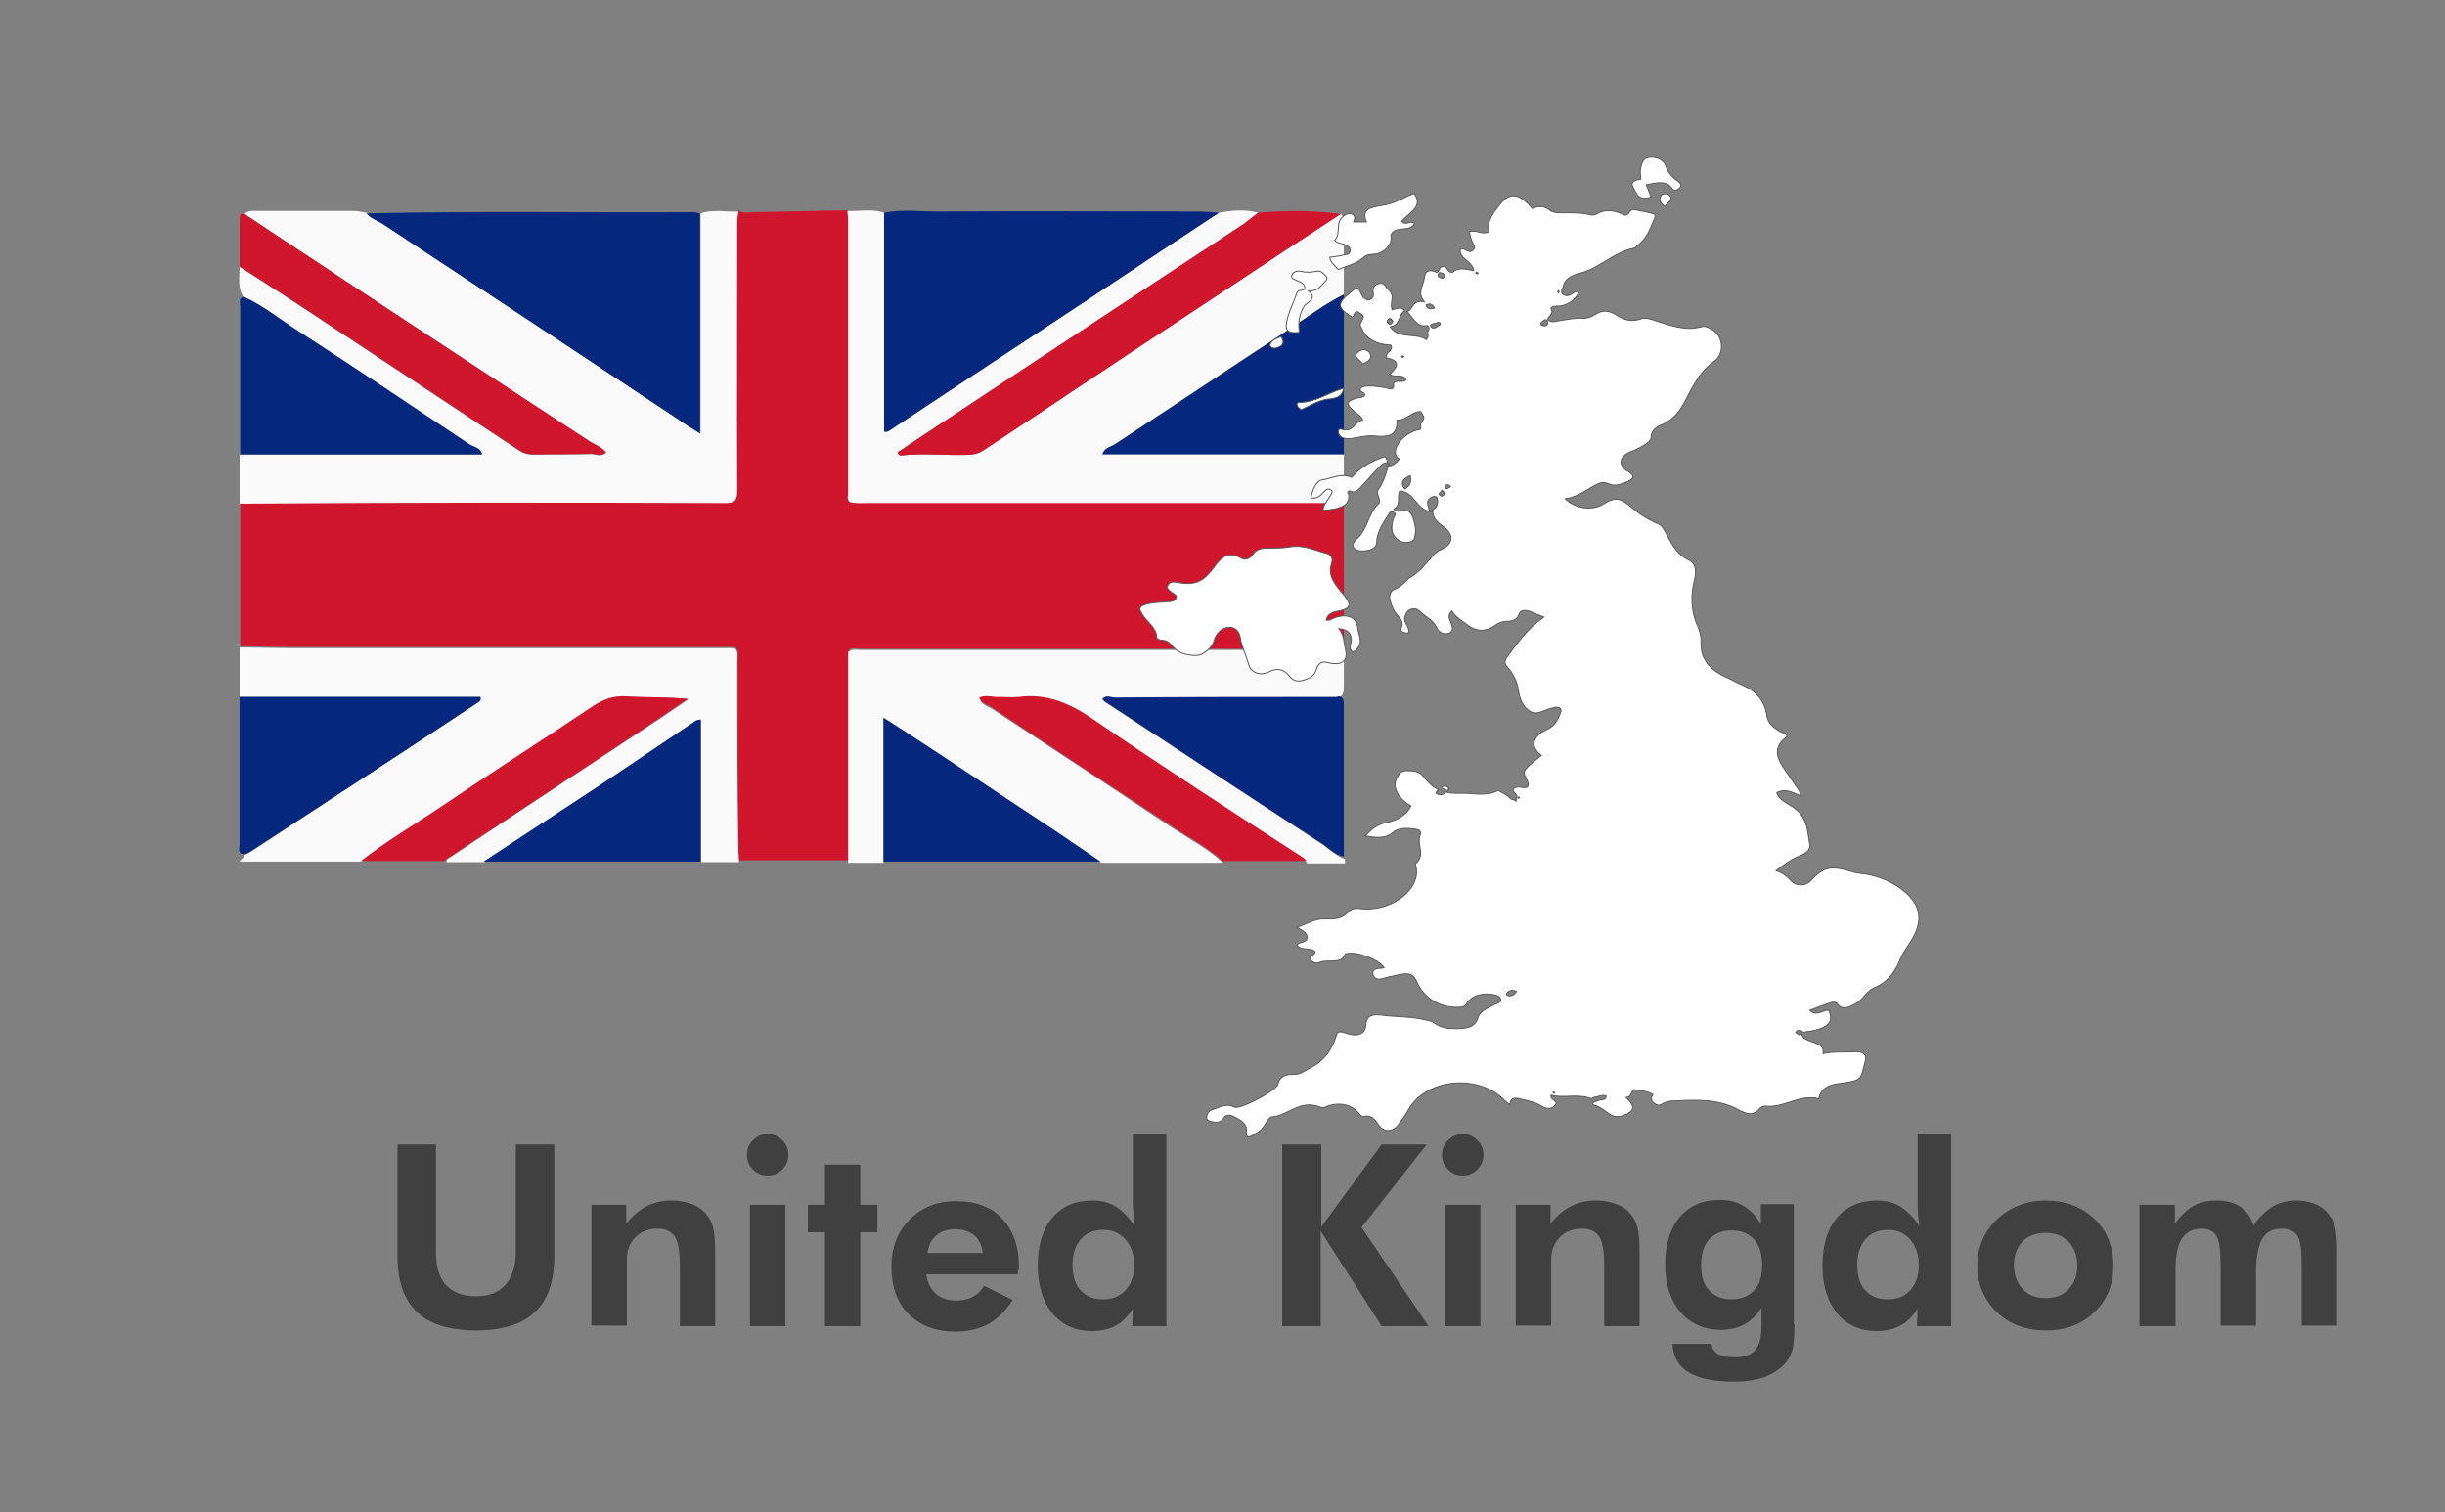 <?xml version="1.0" encoding="utf-8"?>
<!-- Generator: Adobe Illustrator 22.1.0, SVG Export Plug-In . SVG Version: 6.00 Build 0)  -->
<svg version="1.1" id="Layer_1" xmlns="http://www.w3.org/2000/svg" xmlns:xlink="http://www.w3.org/1999/xlink" x="0px" y="0px"
	 width="401px" height="248px" viewBox="0 0 401 248" style="enable-background:new 0 0 401 248;" xml:space="preserve">
<rect x="0" y="0" width="401" height="248" fill="#808080" stroke="none"/>
<style type="text/css">
	.st0{fill:#CF162D;}
	.st1{fill:#FBFAFA;}
	.st2{fill:#06277E;}
	.st3{opacity:0.5;enable-background:new    ;}
	.st4{fill:#FFFFFF;stroke:#595A5A;stroke-width:0.163;stroke-miterlimit:10;}
</style>
<g>
	<path class="st0" d="M141.1,106.4c25.8,0,51.6,0,77.3,0c0.7,0,1.3,0,2-0.1c0-8,0-15.9,0-23.9c-26,0-52.1,0-78.1,0c-1,0-2,0.2-3-0.2
		c-0.5-0.5-0.2-1-0.2-1.5c0-14.9,0-29.8,0-44.7c0-0.5-0.1-1-0.1-1.5c-5.1,0.1-10.3,0.2-15.4,0.3c-0.8,0-1.7,0.3-2.5-0.3
		c-0.1,0.6-0.2,1.3-0.2,1.9c0,14.6,0,29.3,0,43.9c0,1.6-0.4,2-1.9,2c-26.4-0.1-52.8-0.1-79.1-0.1c-0.2,0-0.4,0-0.5,0
		c0,7.9,0,15.9,0,23.8c2.7,0,5.4,0.1,8.2,0.1c24.1,0,48.2,0,72.3,0c0.3,0,0.6,0,0.8,0.1c0.5,0.7,0.3,1.3,0.3,2c0,10.3,0,20.5,0,30.8
		c0,0.7,0.1,1.4,0.1,2.1c6.1,0,12.1,0,18.2,0c0-11.5,0-23.1,0-34.6C139.8,106.2,140.5,106.4,141.1,106.4z"/>
	<path class="st1" d="M120.9,108.4c0-0.6,0.2-1.3-0.3-2c-0.2,0-0.5-0.1-0.8-0.1c-24.1,0-48.2,0-72.3,0c-2.7,0-5.4-0.1-8.2-0.1
		c0,2.7,0,5.4,0,8.1c13.2,0,26.4,0,39.5,0c0.1,0.5-0.1,0.7-0.4,0.9c-12.3,8.1-24.5,16.1-36.8,24.2c-0.5,0.3-1,0.7-1.6,0.8
		c0,0.6-0.5,0.7-0.7,1.1c6.7,0,13.3,0,20,0c4.1-3.1,8.4-5.7,12.7-8.6c8.5-5.7,17.1-11.2,25.5-16.9c1.6-1.1,3.2-1.6,5.1-1.5
		c3.4,0.1,6.7,0,10.3,0.4c-1.5,1-2.9,2-4.4,3c-11.5,7.6-23.1,15.2-34.6,22.9c-0.3,0.2-0.7,0.3-0.7,0.8c2.1,0,4.1,0,6.2,0
		c6.4-4.2,12.8-8.4,19.2-12.6c5.2-3.5,10.4-7,15.6-10.5c0.1-0.1,0.3-0.1,0.8-0.2c0,7.8,0,15.6,0,23.3c2.1,0,4.1,0,6.2,0
		c0-0.7-0.1-1.4-0.1-2.1C120.9,128.9,120.9,118.7,120.9,108.4z"/>
	<path class="st1" d="M216.6,138.3c-11.8-7.7-23.5-15.4-35.3-23.1c-0.2-0.1-0.3-0.3-0.5-0.5c0.7-0.7,1.4-0.2,2.1-0.2
		c12.1,0,24.2,0,36.3,0c0.2,0,0.4-0.1,0.5-0.1c0.7-0.5,0.7-1.2,0.7-2c0-2,0-3.9,0-5.9c-0.7,0-1.3,0.1-2,0.1c-25.8,0-51.6,0-77.3,0
		c-0.6,0-1.3-0.2-2,0.3c0,11.5,0,23.1,0,34.6c1.9,0,3.9,0,5.8,0c0-7.7,0-15.5,0-23.6c3.4,2.2,6.6,4.2,9.7,6.3
		c6.3,4.1,12.5,8.3,18.8,12.4c2.4,1.6,4.8,3.2,7.2,4.9c6.7,0,13.3,0,20,0c-2.5-2.3-5.5-3.9-8.3-5.7c-9.9-6.6-19.8-13.1-29.7-19.6
		c-0.6-0.4-1.5-0.5-1.9-1.5c1.1-0.4,2.3,0,3.4-0.1c1-0.1,2.1,0.1,3.1,0c4.5-0.6,8.3,0.9,12.1,3.6c11.4,7.8,23,15.3,34.6,22.9
		c0.2,0.1,0.4,0.3,0.5,0.5c2.1,0,4.1,0,6.2,0c0-0.2,0-0.5,0-0.7C218.9,140.3,217.9,139.1,216.6,138.3z"/>
	<path class="st2" d="M154.6,124c-3.1-2-6.2-4.1-9.7-6.3c0,8.1,0,15.8,0,23.6c11.9,0,23.7,0,35.6,0c-2.4-1.6-4.8-3.3-7.2-4.9
		C167.1,132.3,160.9,128.2,154.6,124z"/>
	<path class="st2" d="M114.1,118.2c-5.2,3.5-10.4,7-15.6,10.5c-6.4,4.2-12.8,8.4-19.2,12.6c11.9,0,23.7,0,35.6,0
		c0-7.7,0-15.5,0-23.3C114.4,118.1,114.2,118.1,114.1,118.2z"/>
	<path class="st0" d="M73.8,140.5c11.5-7.6,23.1-15.2,34.6-22.9c1.5-1,2.9-2,4.4-3c-3.5-0.3-6.9-0.2-10.3-0.4
		c-1.9-0.1-3.5,0.5-5.1,1.5c-8.5,5.7-17.1,11.2-25.5,16.9c-4.2,2.8-8.6,5.4-12.7,8.6c4.6,0,9.2,0,13.8,0
		C73.1,140.8,73.5,140.7,73.8,140.5z"/>
	<path class="st0" d="M179.2,117.9c-3.8-2.6-7.6-4.2-12.1-3.6c-1,0.1-2.1,0-3.1,0c-1.1,0.1-2.2-0.4-3.4,0.1c0.4,1,1.3,1.1,1.9,1.5
		c9.9,6.6,19.8,13.1,29.7,19.6c2.8,1.9,5.8,3.4,8.3,5.7c4.6,0,9.2,0,13.8,0c-0.2-0.2-0.3-0.3-0.5-0.5
		C202.2,133.2,190.6,125.7,179.2,117.9z"/>
	<path class="st1" d="M119,82.5c1.5,0,1.9-0.4,1.9-2c-0.1-14.6,0-29.3,0-43.9c0-0.6,0.1-1.3,0.2-1.9c-2.1,0.1-4.2-0.4-6.2,0.3
		c0,11.9,0,23.8,0,36.1c-1.4-0.9-2.6-1.6-3.7-2.4C95,58,78.8,47.3,62.7,36.6c-0.9-0.6-1.9-0.9-2.6-1.7c-0.7-0.1-1.4-0.3-2.1-0.3
		c-5.3,0-10.7,0-16,0c-0.7,0-1.3-0.1-1.9,0.5c5.5,3.7,11.1,7.4,16.6,11C70,54.9,83.3,63.6,96.6,72.4c0.9,0.6,2,0.8,2.8,1.9
		c-0.9,0.7-1.7,0.2-2.5,0.2c-3.1,0.1-6.3,0-9.4,0.1c-0.9,0-1.6-0.2-2.4-0.7c-11.6-7.7-23.2-15.3-34.8-23c-3.6-2.4-7.3-4.8-11-7.1
		c0,1.7-0.4,3.5,0.7,5c3.2,1.5,6,3.8,9,5.7c9.3,6.1,18.6,12.3,27.8,18.4c0.7,0.5,1.8,0.4,2.2,1.7c-13.3,0-26.5,0-39.7,0
		c0,2.7,0,5.3,0,8c0.2,0,0.4,0,0.5,0C66.3,82.4,92.6,82.4,119,82.5z"/>
	<path class="st1" d="M139.1,80.8c0,0.5-0.2,1,0.2,1.5c0.9,0.3,2,0.2,3,0.2c26,0,52.1,0,78.1,0c0-2.7,0-5.3,0-8
		c-13.2,0-26.3,0-39.6,0c0.4-1.1,1.3-1.1,2-1.6c9.5-6.3,19-12.6,28.5-18.8c3-2,5.9-4.2,9.1-5.8c0-3.8,0-7.6,0-11.4
		c0-0.6,0-1.3-0.5-1.8c-3,2-6,3.9-9,5.9c-11.4,7.5-22.9,15.1-34.3,22.7c-5.1,3.4-10.2,6.7-15.2,10.1c-0.9,0.6-1.8,0.8-2.9,0.8
		c-3.6,0.1-7.1-0.3-10.7,0.1c-0.3,0-0.5-0.1-0.6-0.5c1.6-1.1,3.2-2.1,4.8-3.2c17.4-11.4,34.7-22.9,52.1-34.3
		c0.8-0.5,1.6-1.2,2.3-1.8c-2.2-0.6-4.3-0.4-6.5,0c-9.3,6.1-18.5,12.3-27.8,18.4c-8.6,5.7-17.2,11.4-25.9,17.1
		c-0.3,0.2-0.6,0.5-1.2,0.4c0-12,0-23.9,0-35.9c-2-0.7-4-0.2-6-0.3c0,0.5,0.1,1,0.1,1.5C139.1,51,139.1,65.9,139.1,80.8z"/>
	<path class="st2" d="M146.2,70.4c8.6-5.7,17.2-11.4,25.9-17.1c9.3-6.1,18.5-12.3,27.8-18.4c-1.3-0.1-2.5-0.2-3.8-0.2
		c-14,0-28-0.1-42.1,0c-3,0-6-0.4-9,0.2c0,12,0,23.9,0,35.9C145.6,70.9,145.9,70.6,146.2,70.4z"/>
	<path class="st2" d="M111.1,68.7c1.1,0.8,2.3,1.5,3.7,2.4c0-12.3,0-24.2,0-36.1c-0.4-0.1-0.8-0.2-1.2-0.2
		c-17.8,0.1-35.6-0.2-53.5,0.2c0.7,0.8,1.7,1.2,2.6,1.7C78.8,47.3,95,58,111.1,68.7z"/>
	<path class="st0" d="M152,71c-1.6,1.1-3.2,2.1-4.8,3.2c0.2,0.4,0.4,0.5,0.6,0.5c3.6-0.4,7.1,0,10.7-0.1c1.1,0,2-0.2,2.9-0.8
		c5.1-3.4,10.2-6.7,15.2-10.1c11.4-7.6,22.9-15.1,34.3-22.7c3-2,6-3.9,9-5.9c-4.5-0.6-9.1-0.6-13.6-0.2c-0.8,0.6-1.5,1.2-2.3,1.8
		C186.7,48.1,169.3,59.5,152,71z"/>
	<path class="st2" d="M182.8,72.9c-0.7,0.4-1.6,0.5-2,1.6c13.3,0,26.5,0,39.6,0c0-8.7,0-17.5,0-26.2c-3.2,1.6-6.1,3.8-9.1,5.8
		C201.8,60.4,192.3,66.7,182.8,72.9z"/>
	<path class="st2" d="M76.9,72.8c-9.3-6.2-18.5-12.4-27.8-18.4c-3-1.9-5.8-4.2-9-5.7c-1.1,0.1-0.7,1-0.7,1.6c0,8.1,0,16.1,0,24.2
		c13.2,0,26.4,0,39.7,0C78.7,73.3,77.6,73.3,76.9,72.8z"/>
	<path class="st2" d="M182.9,114.4c-0.7,0-1.4-0.5-2.1,0.2c0.2,0.2,0.3,0.4,0.5,0.5c11.8,7.7,23.5,15.5,35.3,23.1
		c1.2,0.8,2.3,2,3.8,2.3c0-8.3,0-16.7,0-25c0-0.6-0.1-1.1-0.7-1.3c-0.2,0-0.4,0.1-0.5,0.1C207.1,114.3,195,114.3,182.9,114.4z"/>
	<path class="st2" d="M78.4,115.2c0.3-0.2,0.5-0.3,0.4-0.9c-13.2,0-26.3,0-39.5,0c0,8.1,0,16.2,0,24.2c0,0.6-0.4,1.5,0.7,1.6
		c0.6-0.1,1.1-0.5,1.6-0.8C53.9,131.3,66.2,123.3,78.4,115.2z"/>
	<path class="st0" d="M85.1,73.8c0.7,0.5,1.5,0.7,2.4,0.7c3.1,0,6.3,0,9.4-0.1c0.8,0,1.6,0.5,2.5-0.2c-0.8-1-1.9-1.3-2.8-1.9
		C83.3,63.6,70,54.9,56.7,46.1c-5.5-3.7-11.1-7.3-16.6-11c-0.8-0.2-0.8,0.4-0.8,1c0,2.5,0,5.1,0,7.6c3.7,2.4,7.3,4.7,11,7.1
		C61.9,58.5,73.5,66.1,85.1,73.8z"/>
</g>
<g class="st3">
	<path d="M90.9,187.7v18.5c0,4-1.1,7.1-3.2,9c-2.1,2-5.3,3-9.6,3c-4.3,0-7.6-1-9.7-3s-3.2-5-3.2-9v-18.5h6.3v17.5
		c0,2.5,0.5,4.3,1.6,5.5c1.1,1.2,2.7,1.9,4.9,1.9c2.2,0,3.8-0.6,4.9-1.9c1.1-1.2,1.7-3.1,1.7-5.5v-17.5H90.9z"/>
	<path d="M97,217.5v-19.9h5.7v3.1c1-1.3,2.2-2.3,3.4-2.9c1.2-0.6,2.5-0.9,4-0.9c1.5,0,2.8,0.3,3.9,0.8c1,0.5,1.9,1.3,2.5,2.4
		c0.3,0.6,0.5,1.2,0.6,1.9c0.1,0.7,0.2,1.8,0.2,3.3v0.6v11.6h-5.8v-9.9c0-2.5-0.3-4.1-0.9-4.9c-0.6-0.8-1.5-1.2-2.9-1.2
		c-0.8,0-1.5,0.2-2.2,0.5c-0.7,0.3-1.2,0.8-1.7,1.4c-0.4,0.5-0.6,1-0.8,1.6s-0.2,1.5-0.2,2.8v0.8v8.8H97z"/>
	<path d="M122.5,189.4c0-0.9,0.3-1.7,1-2.4s1.5-1,2.4-1c0.9,0,1.7,0.3,2.4,1c0.7,0.7,1,1.5,1,2.4c0,0.9-0.3,1.7-1,2.4s-1.5,1-2.4,1
		c-0.9,0-1.7-0.3-2.4-1C122.8,191.1,122.5,190.3,122.5,189.4z M123,217.5v-19.9h5.8v19.9H123z"/>
	<path d="M135.3,217.5v-15.4h-2.8v-4.5h2.8v-6.6h5.8v6.6h2.8v4.5h-2.8v15.4H135.3z"/>
	<path d="M166.9,209h-15c0.2,1.4,0.8,2.5,1.6,3.2c0.8,0.7,1.9,1.1,3.3,1.1c1.1,0,2-0.2,2.7-0.6c0.8-0.4,1.4-1,1.9-1.8l4.7,2.3
		c-1.1,1.7-2.4,3-3.9,3.9c-1.5,0.8-3.4,1.3-5.5,1.3c-3.2,0-5.8-1-7.7-2.9c-1.9-1.9-2.8-4.5-2.8-7.8c0-3.1,1-5.7,3-7.7
		c2-2,4.5-3,7.6-3c3.2,0,5.7,0.9,7.5,2.8s2.8,4.5,2.8,7.7c0,0.2,0,0.4,0,0.6C167,208.2,167,208.6,166.9,209z M161.2,205.5
		c-0.2-1.3-0.6-2.2-1.4-2.9c-0.8-0.6-1.8-1-3.1-1c-1.3,0-2.3,0.3-3.1,1c-0.8,0.6-1.3,1.6-1.5,2.9H161.2z"/>
	<path d="M191.3,217.5h-5.6l0.1-2.9c-0.8,1.3-1.7,2.2-2.8,2.8c-1.1,0.6-2.4,0.9-4,0.9c-2.6,0-4.8-1-6.4-2.9c-1.6-2-2.4-4.6-2.4-7.8
		c0-3.4,0.8-6,2.4-7.9s3.8-2.8,6.6-2.8c1.4,0,2.7,0.3,3.8,1s2.1,1.7,3.1,3.2c-0.1-0.5-0.1-1-0.2-1.6c0-0.6-0.1-1.3-0.1-2V186h5.5
		V217.5z M186,207.5c0-1.8-0.5-3.2-1.4-4.2c-0.9-1-2.1-1.6-3.6-1.6c-1.6,0-2.8,0.5-3.7,1.5c-0.9,1-1.4,2.4-1.4,4.2
		c0,1.8,0.4,3.2,1.3,4.2s2.1,1.5,3.7,1.5c1.6,0,2.8-0.5,3.7-1.5S186,209.3,186,207.5z"/>
	<path d="M210.3,217.5v-29.8h6.4v13.5l9.9-13.5h7.4l-10.7,13.6l11,16.2h-7.7l-10-15.6v15.6H210.3z"/>
	<path d="M236.5,189.4c0-0.9,0.3-1.7,1-2.4s1.5-1,2.4-1c0.9,0,1.7,0.3,2.4,1c0.7,0.7,1,1.5,1,2.4c0,0.9-0.3,1.7-1,2.4s-1.5,1-2.4,1
		c-0.9,0-1.7-0.3-2.4-1C236.8,191.1,236.5,190.3,236.5,189.4z M237,217.5v-19.9h5.8v19.9H237z"/>
	<path d="M248.6,217.5v-19.9h5.7v3.1c1-1.3,2.2-2.3,3.4-2.9c1.2-0.6,2.5-0.9,4-0.9c1.5,0,2.8,0.3,3.9,0.8s1.9,1.3,2.5,2.4
		c0.3,0.6,0.5,1.2,0.6,1.9c0.1,0.7,0.2,1.8,0.2,3.3v0.6v11.6h-5.8v-9.9c0-2.5-0.3-4.1-0.9-4.9c-0.6-0.8-1.5-1.2-2.9-1.2
		c-0.8,0-1.5,0.2-2.2,0.5c-0.7,0.3-1.2,0.8-1.7,1.4c-0.4,0.5-0.6,1-0.8,1.6c-0.2,0.6-0.2,1.5-0.2,2.8v0.8v8.8H248.6z"/>
	<path d="M294.3,217.2c0,2.1-0.1,3.6-0.4,4.4c-0.3,0.9-0.7,1.6-1.3,2.2c-0.9,0.9-2,1.6-3.3,2.1c-1.4,0.4-3,0.7-4.9,0.7
		c-3.2,0-5.7-0.5-7.4-1.5c-1.7-1-2.6-2.6-2.7-4.7h6.4c0.1,0.8,0.4,1.3,1.1,1.7c0.6,0.4,1.5,0.5,2.7,0.5c1.6,0,2.7-0.4,3.4-1.2
		c0.7-0.8,1-2.2,1-4.1v-2.8c-0.8,1.2-1.7,2.1-2.8,2.7c-1.1,0.6-2.4,0.9-3.9,0.9c-2.7,0-4.9-1-6.6-2.9c-1.6-1.9-2.5-4.5-2.5-7.8
		c0-3.3,0.8-5.9,2.4-7.8c1.6-1.9,3.8-2.8,6.6-2.8c1.5,0,2.7,0.3,3.9,1c1.1,0.7,2.1,1.7,2.8,3v-3.3h5.4V217.2z M289,207.5
		c0-1.8-0.4-3.2-1.3-4.2c-0.9-1-2.1-1.5-3.7-1.5c-1.6,0-2.8,0.5-3.7,1.5c-0.9,1-1.3,2.4-1.3,4.2c0,1.8,0.4,3.2,1.3,4.1
		c0.9,1,2.1,1.5,3.7,1.5c1.6,0,2.8-0.5,3.7-1.5C288.6,210.7,289,209.3,289,207.5z"/>
	<path d="M320,217.5h-5.6l0.1-2.9c-0.8,1.3-1.7,2.2-2.8,2.8c-1.1,0.6-2.4,0.9-4,0.9c-2.6,0-4.8-1-6.4-2.9c-1.6-2-2.4-4.6-2.4-7.8
		c0-3.4,0.8-6,2.4-7.9c1.6-1.9,3.8-2.8,6.6-2.8c1.4,0,2.7,0.3,3.8,1s2.1,1.7,3.1,3.2c-0.1-0.5-0.1-1-0.2-1.6c0-0.6-0.1-1.3-0.1-2
		V186h5.5V217.5z M314.7,207.5c0-1.8-0.5-3.2-1.4-4.2c-0.9-1-2.1-1.6-3.6-1.6c-1.6,0-2.8,0.5-3.7,1.5c-0.9,1-1.4,2.4-1.4,4.2
		c0,1.8,0.4,3.2,1.3,4.2s2.1,1.5,3.7,1.5c1.6,0,2.8-0.5,3.7-1.5S314.7,209.3,314.7,207.5z"/>
	<path d="M346.6,207.6c0,3.1-1,5.6-3.1,7.6c-2.1,2-4.7,3-8,3c-3.2,0-5.9-1-8-3c-2.1-2-3.2-4.6-3.2-7.6c0-3,1.1-5.6,3.2-7.6
		c2.1-2,4.8-3.1,8-3.1c3.2,0,5.9,1,8,3C345.6,201.9,346.6,204.5,346.6,207.6z M340.7,207.6c0-1.6-0.5-2.9-1.4-3.9
		c-0.9-1-2.2-1.5-3.8-1.5c-1.6,0-2.9,0.5-3.8,1.4c-0.9,1-1.4,2.3-1.4,3.9c0,1.6,0.5,2.9,1.4,3.9c0.9,1,2.2,1.5,3.8,1.5
		c1.6,0,2.9-0.5,3.8-1.5S340.7,209.2,340.7,207.6z"/>
	<path d="M356.7,217.5h-5.8v-19.9h5.8v3.1c0.9-1.3,2-2.3,3-2.9c1.1-0.6,2.3-0.9,3.7-0.9c1.7,0,3,0.3,4,1c1,0.7,1.8,1.7,2.2,3.1
		c0.9-1.4,2-2.4,3.1-3.1c1.2-0.7,2.5-1,3.9-1c1.4,0,2.6,0.3,3.6,0.8s1.7,1.3,2.3,2.3c0.3,0.6,0.5,1.2,0.6,1.9
		c0.1,0.7,0.2,1.8,0.2,3.3v0.6v11.6h-5.8v-9.9c0-2.4-0.2-4-0.7-4.8c-0.5-0.8-1.4-1.2-2.6-1.2c-1.5,0-2.6,0.6-3.2,1.7s-1,2.9-1,5.4
		v8.8h-5.8v-9.9c0-2.3-0.2-3.9-0.7-4.8c-0.5-0.8-1.3-1.2-2.4-1.2c-1.5,0-2.6,0.6-3.3,1.7c-0.7,1.1-1,2.9-1,5.4V217.5z"/>
</g>
<g>
	<path class="st4" d="M228.4,52.7c0-0.1-0.2-0.3-0.5-0.4l0,0C228.3,52.4,228.4,52.5,228.4,52.7z"/>
	<path class="st4" d="M253,53.4c0.4,0.1,0.9-0.1,0.9-0.5C253.9,53.4,253.4,53.5,253,53.4z"/>
	<path class="st4" d="M227.6,52.7c0,0.2,0.1,0.3,0.5,0.5l0,0C227.7,53,227.6,52.9,227.6,52.7z"/>
	<path class="st4" d="M227.6,76c0,0.1,0.1,0.1,0.2,0.2C227.8,76.1,227.8,76,227.6,76C227.7,76,227.7,76,227.6,76z"/>
	<path class="st4" d="M227.1,74.9c-2.2,0.7-4.1,1.8-5.4,3.4c-1.8-0.8-3.3,0.2-4.8,0.4c-1,0.1-1.7,1.7-1.9,3c1.2,0.1,1.6-0.5,2.1-1
		c0.3-0.3,0.6-0.7,1.1-0.4c0.5,0.3,0.2,0.6,0,1c-0.5,0.8-1.2,1.5-1.2,2.4c3.1-0.2,4.4-0.9,4.2-2.6c-0.2-0.2-0.3-0.4,0.1-0.6
		c0.1,0,0.4,0.1,0.6,0.2c0.5,0,0.8-0.3,1.1-0.6c1-1.1,2-2.2,3-3.3c0.4-0.4,0.9-1,1.6-0.9C227.4,75.7,227.6,75.1,227.1,74.9z"/>
	<path class="st4" d="M314.6,149.5c-0.6-2.9-4.9-5.7-9-6.2c-0.6-0.1-1.2-0.1-1.7-0.3c-3.6-1.1-4.8-0.9-7,1.5c-0.7,0.8-2.3,0.9-3.1,0
		c-0.6-0.7-1.3-1.3-2.5-1.7c1.3-1,2.5-1.9,4-2.5c1.1-0.4,1.7-1.1,1.5-1.9c-0.4-2.2-0.3-4.6-3-6.2c-1-0.6-2.1-1.2-2.4-2.2
		c1.6-0.8,2.7,0.1,3.9,0.5c-0.1-0.4-0.1-0.6-0.2-0.8c-0.9-1.3-1.7-2.5-2.6-3.8c-1.5-2.2-1.3-3.7,0.6-5.1c-0.1-0.5-0.7-0.6-1.1-0.8
		c-1.1-0.6-2-1.4-2.2-2.5c-0.3-2.4-1.6-4.2-4.4-5.3c-0.7-0.3-1.3-0.7-2-1c-3.1-1.3-4.6-3.3-4.4-6c0-0.9-0.2-1.7-0.6-2.6
		c-1.1-2.4-1.1-5-0.5-7.5c0.3-1.2,0.4-2.6-1-3.3c-2.2-1.1-2.8-2.9-3.8-4.6c-0.3-0.5-0.5-1-1.2-1.3c-1.9-0.8-3.4-1.9-4.8-3.1
		c-1.5-1.2-2.4-1.2-4-0.2c-1.9,1.2-4.6,0.9-6.4-0.8c2.3-0.3,3.7-1.7,5.5-2.5c0.5-0.2,1.1-0.2,1.5,0c1.2,0.6,2.2,0.1,3.2-0.3
		c1.1-0.5,1.3-1,0.1-1.7c-1.6-0.9-1.5-2.3,0.2-3.1c0.7-0.3,1.5-0.6,2.1-1c0.7-0.4,1.5-0.8,1.5-1.5c0-1.1,0.9-1.7,1.9-2.1
		c2.8-1.3,3.6-3.8,4.7-5.8c1-1.7,1.9-3.2,3.7-4.5c1.8-1.2,1.6-4.3-0.4-5.3c-0.5-0.3-1.1-0.6-1.7-0.4c-2.6,0.7-4.9-0.2-7.2-0.9
		c-0.9-0.3-1.8-0.7-2.7-0.4c-1.6,0.6-2.9,0.1-4.1-0.7c-1.1-0.7-2.3-0.8-3.4,0c-0.5,0.3-1.1,0.6-1.8,0.6c-1.4-0.1-2.7,0.2-4.1,0.4
		c-0.6,0.1-1.3,0.4-1.9-0.2c0.1-0.5,1.1-0.9,0.6-1.7c-0.2-0.3,0.4-0.5,0.9-0.5c1.5,0.1,3.2-1,3.6-2.3c-0.3-0.1-0.6-0.1-0.8,0.1
		c-0.5,0.4-1.1,0.7-1.7,0.3c-0.6-0.4-0.1-0.9,0-1.4c0.3-1.3,1.6-1.8,2.8-2.1c3.3-0.9,5.4-3.4,8.8-4.1c0.2,0,0.3-0.2,0.5-0.4
		c1.7-1.2,2.2-3,2.9-4.6c0.1-0.2,0-0.6-0.1-0.6c-1.1-0.3-2.1-0.5-3.2-0.7c-0.9-0.2-0.7,0.8-1.6,0.9c-1.4-0.7-3.1-1.2-4.8-0.1
		c-0.2,0.1-0.7,0.1-1,0c-1.3-0.3-2.6-0.3-3.9-0.3c-0.9,0-1.9,0.1-2.6-0.4c-0.9-0.7-1.8-0.8-2.9-0.3c-0.3-0.3-0.5-0.6-0.8-0.9
		c-1.7-1.6-3-1.6-4.4,0.1c-1.1,1.4-2.3,2.8-1.9,4.6c-1.1,0.6-2.1-0.4-3.2,0c0.1,0.8,0.3,1.4,0.7,2.1c0.2,0.4,0.2,0.7-0.2,1
		c-0.4,0.3-0.8,0.1-1.1-0.1c-0.2-0.1-0.5-0.3-0.9-0.1c-0.3,1.5,2.1,2,2.2,3.5c-1.4-0.3-2.6-0.6-3.5,0.3c-0.9-0.1-0.7-0.9-1.5-1
		c-0.8,0.1-0.5,0.7-1,1c-1.3-0.6-2-0.3-2.1,0.9c-0.2,1.3-1.2,2.5,0,3.9c-2.1-0.4-1.7,1.2-2.8,1.6c1.9,2.4,1.9,2.4,3.3,2.3
		c0.4,0.3,0.3,0.6,0.1,1c-0.2,0.3,0.3,0.7-0.3,1.3c-1.6-1.2-4.5,0-5.9-2.1c1.8-0.3,1.2-1.9,2.4-2.6c-0.4-0.8-1.3-0.4-2.1-0.2
		c-0.4-1.2,0.6-2.3-0.6-3.3c-0.5-0.4-0.5-1.2-1.5-1c-0.9,0.2-1.1,0.7-1,1.4c0.1,0.5,0.1,1.1-0.7,1.3c-1.5-0.2-1-1.6-2.1-2
		c-2.8,2.3-3.7,2.9-0.7,4.8c0.6-0.1,0.2-0.8,0.9-0.9c1.2,0.7,1.2,0.7,0.6,1.8c-0.2,0.3-0.1,0.6,0.1,0.9c0.7,1.7,2.3,2.7,4.8,2.8
		c0.6,0.9-1.1,1.2-0.7,2.1c2.5,0.5,1.7,1.6,0.5,2.7c0.9,0.6,2.2-0.1,2.7,0.8c-0.4,0.7-1.4,0.1-1.9,0.5c-0.4,0.3,0.2,0.9-0.5,1.1
		c-3.2-0.7-5.2-0.7-5.1,0.2c0,0.3,0.9,0.4,0.7,0.9c-0.3,0.3-0.9,0.3-1.3,0.4c-1.7,0.5-1.8,0.9-0.6,2c0.5,0.5,1.3,0.8,1.6,1.6
		c-1.4,0.2-1.4,2.1-3.5,1.5c-0.6-0.2-0.6,0.6-0.3,1c0.5,0.6,1.3,0.6,2.1,0.5c1.2-0.2,2.4-0.5,3.5-0.4c2.9,0.3,3.9-0.3,3.8-2.6
		c1.6,0.1,2.3-1.4,3.9-1.4c0.3,0.5,0.8,1,0.3,1.5c-0.5,0.5-0.2,1-0.3,1.4c-3.1,0.5-5.3,3.8-3.5,4.9c-0.5,0.5-0.9,1.1-1.7,1.1
		c-0.1,0-0.2,0-0.3,0c0.2,0.2,0.1,0.4,0,0.6c-0.3,1.1-0.7,2.2-1.4,3.2c-0.6,0.9,0.6,1.8,0,2.4c-1.8,1.7-1.7,4.1-3.6,5.8
		c-0.4,0.4-1,1.1-0.3,1.6c0.6,0.5,1.6,0.4,2.4,0.2c0.7-0.2,1.2-0.6,1.2-1.3c0-1.7,1.2-3.3,2.1-4.8c0.1-0.2,0.5-0.2,0.8,0
		c0.3,0.3-0.1,0.7-0.2,1c-0.3,1.2-0.5,2.3,0.6,3.3c0.6,0.5,1.3,0.7,2.1,0.5c0.8-0.2,0.8-0.7,0.9-1.2c0.2-1-0.1-2-0.4-2.9
		c-0.3-0.8-0.9-1.4-2.1-1c-0.4,0.1-0.7,0.1-1-0.3c1.3-0.8,0.4-2.1,1-3c2.6,0.4,2.5,2.9,4.9,3.4c-0.2-0.9-0.8-1.7,0.2-2.3
		c0.3-0.2,0.9-0.3,1,0.1c0.2,0.8,0.1,1.6-1.2,2.2c0.1,0,0.3,0,0.5,0.1c0,1.1,0.9,1.8,1.9,2.5c1.6,1.3,1.4,2.7-0.5,3.6
		c-0.5,0.2-0.9,0.5-1.2,0.8c-1.2,1.3-2.1,2.7-3.9,3.8c-0.9,0.5-1.3,1.5-2.5,1.9c-0.9,0.3-1,1.2-0.8,1.9c0.2,0.8,0.5,1.5,1,2.2
		c0.6,0.7,1.3,1.3,0.8,2.3c-0.2,0.5,0.3,0.9,1.2,0.8c0.3-1-0.9-1.7-0.6-2.6c0.2-0.6,0.4-1.1,1.1-1.3c0.7-0.2,1.1,0.1,1.5,0.5
		c0.9,0.8,2.1,1.4,2.6,2.5c0.3,0.7,1,1.2,1.9,1c1-0.3,0.7-1.1,0.5-1.7c-0.2-0.6-0.7-1.2,0.1-2c0.7,1.1,1.8,1.7,2.7,2.4
		c1.3,0.9,2.7,1.1,4.2,0.1c0.6-0.4,1.3-0.8,2.1-0.8c1.1,0,1.7-0.3,2-1.1c0.3-0.8,1-0.8,1.9-0.5c0.7,0.3,1.4,0.6,2.2,0.9
		c-2.7,1.9-4.3,4.2-6,6.5c-0.5,0.7-0.5,1.2,0.1,1.8c0.9,1.1,1.5,2.2,1.7,3.6c0.2,1.3,0.6,2.8,2,3.6c1.2,0.7,2.4-0.4,3.7-0.6
		c0.1,0,0.2-0.1,0.3-0.1c0.7-0.1,1.1,0.2,1,0.7c-0.4,1.2-1,2.4-2.4,3c-2.3,1.1-2.7,2.8-0.8,4.2c-0.9,0.7-1.9,1.4-2.6,2.3
		c-0.8,0.9,0.9,1.9,0.3,2.9c-0.7,0.3-1.7-0.4-2.3,0.3c-0.3,0.6,1.1,1,0.4,1.7c0,0,0.1,0.1,0.1,0.1c0,0.1-0.1,0.1-0.1,0.2
		c0,0-0.1-0.1-0.1-0.1c0,0,0-0.1,0.1-0.1c-0.9,0.1-1.1-0.6-1.7-0.9c-0.4-0.2-1.1-0.7-1.3-0.6c-2.1,1-4.2,0.3-6.4,0.4
		c-0.8,0-1.5,0-2.1-0.2c0,0,0,0.1-0.1,0.1c-0.4,0.4-0.9,0.5-1.5,0.1c0.1-0.3,0.3-0.5,0.4-0.6c-1-0.5-1.7-1.2-2.4-2.1
		c-0.7-0.9-1.6-1-2.7-1c-1.1,0-1.3,0.5-1.7,1.2c-0.9,1.6,0.4,3.5,2.3,4.6c-0.7,1.4-2.1,2.3-4,2.7c-1.5,0.3-2.5,1.1-3.5,2.2
		c1.9,0.3,3.3,0.5,4.6-0.6c0.9-0.8,2.4-0.7,3.7-0.5c0.7,0.1,0.9,0.4,0.7,1c-0.6,1.5,1,3.3-0.8,4.7c0,0,0.1,0.2,0.1,0.3
		c1,3.8-4.1,7.7-9.2,7c-0.8-0.1-1.5,0.1-1.9,0.6c-0.9,1-2.1,1.2-3.6,1.1c-1.8-0.1-3.1,0.8-4.8,1.4c0.9,0.5,1.6,0.8,1.7,1.6
		c0,1-1.4,0.7-1.7,1.3c0.6,1,2.3,0.3,3,1.1c0,0.5-0.9,0.6-0.9,1.2c0.3,0.4,0.9,0.8,1.5,0.6c1.4-0.7,3.7,0.4,4.3-1.4
		c0-0.1,0.2-0.1,0.3-0.1c1.7-0.4,5.3,1,6.1,2.3c-0.2,0.1-0.3,0.1-0.5,0.1c-1,0-1.5,0.3-1.3,1.1c0.3,0.8,1,0.8,1.9,0.5
		c0.7-0.2,1.4-0.3,2.1-0.5c2.1-0.4,2.6-0.2,3.3,1.4c1.1,2.4,3.7,4,6.6,3.9c0.7,0,1.2-0.1,1.5-0.7c0.8-1.2,2.5-1.7,4.2-1.4
		c0.5,0.1,1.1,0.2,1.3,0.7c0.2,0.6-0.5,0.7-0.9,0.9c-1.1,0.6-2.5,1.1-2.8,2.2c-0.5,1.6-1.8,1.8-3.6,1.8c-1.3,0-2.5-0.1-3.5-0.9
		c-0.4-0.3-0.9-0.4-1.4-0.5c-2.3-0.6-4.8-0.5-7.2-0.8c-1.6-0.2-2.6,0-2.7,1.6c-0.1,1.6-1.5,2-3.4,1.3c-0.7-0.3-1.3-0.2-1.4,0.3
		c-0.7,2.3-1.8,4.2-4.6,5.6c-0.8,0.4-1.3,0.9-2.3,0.9c-1.3,0-2.4,0.2-2.7,1.6c-0.2,1-5.5,3.8-6.8,3.8c-0.2,0-0.4,0-0.5-0.1
		c-1.3-0.6-2.4,0.2-3.5,0.5c-0.6,0.2-0.9,0.7-0.9,1.3c0,0.4,0.4,0.6,1,0.7c0.7,0.1,1.3,0.1,1.7-0.5c0.5-0.8,1.1-0.7,1.9-0.3
		c1.2,0.6,2.2,1.3,1.9,2.6c-0.1,0.3,0.1,0.6,0.5,0.7c2-1.1,2-1.1,2.9-2.6c0.2-0.3,0.5-0.7,0.7-0.7c2.8-0.2,4.7-3,8.1-1.6
		c0.4,0.2,0.9-0.1,1.4-0.3c2-0.5,3.6-0.1,4.8,1.2c0.2,0.2,0.4,0.6,0.7,0.6c1.6-0.3,2,0.6,2.6,1.4c0.8,1.2,2.3,1.2,3.2,0
		c0.6-0.8,1.2-1.6,1.7-2.5c2.6-4.7,10.3-5.9,14.9-2.3c0.6,0.5,1.2,1.1,1.7,1.5c0.1-0.8,0.4-1.3,1.6-1c1.2,0.3,2.5,0.5,3.6,1.2
		c0.8,0.5,1.7,0.6,2.3-0.2c0.5-0.7-1-0.8-0.7-1.6c2,0.6,4.3-0.3,6.6,0.6c0.2-0.2,0.6-0.3,0.9-0.3c0.5-0.2,1-0.3,1.5-0.2
		c0.1,0.7-0.5,0.6-1,0.7c-0.3,0.1-0.6,0.3-1,0.3c-0.2,0.2-0.3,0.5,0.2,0.6c1,0.3,1.7,1,2.5,1.5c0.6,0.4,1.3,0.4,2,0.2
		c2-0.7,2.2-1.5,0.6-3c0.9-0.1,0.7-0.9,1.3-1.3c1,0.2,2.1,0.2,3.1,0.8c-0.6,0.9-0.1,1.4,0.9,1.8c0.7-0.2,1.1-0.6,1.9-0.7
		c3.9-0.2,7.7-0.5,11.2,1.4c1.1,0.6,2.4,1.2,3.5-0.2c0.2-0.2,0.6-0.4,0.9-0.4c3.1,0.4,5.5-2,8.8-1.2c0.3-1.7,1.7-2.3,3.4-2.5
		c3.9-0.5,3.4-0.7,4.2-3.6c0.3-1.1-0.2-1.7-1.8-1.6c-1.6,0.1-3.3-0.1-5.1,0.3c0.4-2.2-3.2-1.6-3.5-3.2c-0.4,0.3-0.7,0-1-0.3
		c0.4-0.5,0.8-0.4,1.1-0.1c0.1,0,0.1,0.1,0.1,0.1c4-0.5,5.2-1.5,4.2-3.6c-1-0.1-1.9,1.1-3.1,0c1.3-0.5,2.4-0.9,3.6-1.3
		c0.4-0.1,0.7,0,0.9,0.2c0.9,1.2,1.9,0.6,2.9,0.1c1.4-0.7,1.8-2.1,3.2-2.7c2.6-1.1,3.6-3,4.4-5c0.2-0.5,0.5-0.9,0.8-1.4
		C314.3,153.2,315,151.4,314.6,149.5z M255.6,47.7c0,0,0.1,0.1,0.1,0.1c0,0.1-0.1,0.1-0.1,0.2c0,0-0.1-0.1-0.1-0.1
		C255.5,47.8,255.5,47.8,255.6,47.7z M228,53.2L228,53.2L228,53.2c-0.3-0.1-0.5-0.3-0.5-0.5c0-0.1,0.1-0.3,0.4-0.5l0,0l0,0
		c0.3,0.1,0.4,0.3,0.5,0.4C228.5,52.8,228.3,53,228,53.2z M230.1,58.6c-0.1,0-0.2-0.1-0.2-0.1c0,0,0.1-0.1,0.1-0.1
		c0.1,0,0.2,0.1,0.2,0.1C230.2,58.5,230.2,58.5,230.1,58.6z M230.4,80.2c-0.7-0.9-0.5-1.6,0.9-2.2C231.5,79,231.3,79.7,230.4,80.2z
		 M236.1,44.7c0.6,0.1,1,0.3,0.7,0.8c0,0.1-0.3,0.2-0.4,0.1C235.7,45.4,235.7,45.1,236.1,44.7z M233.9,50c0.7-0.3,1-0.1,1.4,0.5
		C234.5,50.8,234,50.6,233.9,50z M235.1,53.8c-0.2,0-0.3-0.1-0.4-0.2c-0.3-0.4,0.3-0.5,0.8-0.6c0.2-0.1,0.4-0.2,0.6-0.1
		c0.1,0.1,0.2,0.2,0.1,0.3c0,0.1-0.2,0.2-0.3,0.2l0,0C235.7,53.6,235.4,53.8,235.1,53.8z M236.5,81.4c-1-0.4-0.2-0.6,0-1
		C237.1,80.9,236.9,81.1,236.5,81.4z M237.4,80.1c-0.3,0.1-0.4-0.2-0.4-0.3c0-0.1,0.1-0.3,0.4-0.3c0.3,0,0.3,0.2,0.5,0.3
		C237.8,79.9,237.6,80,237.4,80.1z M242.3,44.9c-0.1,0-0.2-0.1-0.2-0.1c0,0,0.1-0.1,0.1-0.1c0.1,0,0.2,0.1,0.2,0.1
		C242.4,44.8,242.4,44.8,242.3,44.9z M253,53.4c-0.5-0.1-0.3-0.5,0-0.7c0.3-0.3,0.6-0.4,0.8,0c0,0,0,0,0,0c0,0.1,0,0.1,0,0.2
		C253.9,53.4,253.4,53.5,253,53.4z M247.4,163.3c-0.3,0-0.4-0.3-0.2-0.5c0.4-0.4,0.9-0.5,1.5-0.2C248.4,163.1,248,163.4,247.4,163.3
		z M254.9,179.3c-0.1,0-0.2-0.1-0.2-0.1c0,0,0.1-0.1,0.1-0.1c0.1,0,0.2,0.1,0.2,0.1C255,179.2,255,179.2,254.9,179.3z"/>
	<path class="st4" d="M201.6,102.9c1.1-0.1,1.7,0.9,1.8,1.6c0.2,1.5,1,3,1.4,4.5c0.3,1.3,1.9,1.9,3.3,1.2c1.5-0.8,2.6-0.3,3.3,0.6
		c0.9,1.2,1.9,1,3.1,0.5c1-0.4,1.3-1.1,1.5-1.8c0.3-0.8,0.9-1.1,1.9-0.8c2.1,0.5,3.2-0.3,2.8-2c-0.3-1.2-0.2-2.4-1.1-3.6
		c1.6,0.2,1.9,0.8,2,1.6c0.2,0.7-0.6,1.5,0.2,2.2c0.7-0.1,0.7-0.5,1-0.8c0.7-1,0-2-0.1-3c-0.1-1.9-1.8-2.6-4-1.7
		c-0.3,0.1-0.5,0.4-1.2,0.3c0.2-1,1-1.3,2.1-1.5c2-0.4,2-1.1,0.9-2.5c-1.3-1.6-2.9-3.2-2.1-5.3c0.2-0.6,0.1-1.3-0.7-1.6
		c-2-0.5-3.8-1.5-6.2-1.1c-1.2,0.2-2.4,0.2-3.6,0.2c-1.1,0-1.9,0.2-2.4,1c-0.4,0.6-1.1,1.1-2,0.6c-2-1.1-3-0.2-4,1
		c-0.4,0.5-0.7,1-1.1,1.4c-1.4,1.7-2.9,2.1-5.4,1.6c-0.6-0.1-1.1-0.1-1.4,0.4c-0.4,0.5,0.1,0.9,0.5,1.2c0.4,0.3,1,0.5,0.8,1
		c-0.2,0.5-0.9,0.6-1.5,0.6c-1.1,0.1-2.3,0.1-3.4,0.4c-1,0.3-1.3,0.6-0.8,1.4c0.7,1.4,2.5,2.4,2.5,4c0,0.3,0.5,0.5,1,0.5
		c0.9,0.1,1.3,0.6,1.7,1.1c0.9,1.1,2.4,1.4,3.8,1.4c1.3,0,2.8-1.5,3-2.7C199.6,103.7,200.5,102.9,201.6,102.9z"/>
	<path class="st4" d="M220.5,41.8c-0.8,0.2-1.6,0.3-2.4,0.4c0.1,0.8,0.7,1.3,1.4,2c1.4-0.6,2.9-0.9,3.9-1.8c0.6-0.5,1-0.7,1.9-0.7
		c1.9-0.1,3.2-1.9,2.8-3.1c0.6-1.7,3.3-0.4,3.9-2c-0.7-0.5-1.4,0.5-2.1-0.3c1.1-1.4,3.7-2.4,2-4.6c-1.7,0.7-3.1,1.6-4.7,1.9
		c-2,0.4-4.1,0.4-3.1,2.8c-0.8,0-1.4,0-2.1,0c0.4-0.9,0.1-1.3-0.8-1.4c-2.7,1-1,3.1-2.3,4.4c0.4,0.5,1.1,0.5,1.6,0.7
		c0.5,0.2,1,0.5,0.9,0.9C221.5,41.7,221,41.7,220.5,41.8z"/>
	<path class="st4" d="M213.1,54.5c-0.2-1.5-0.1-2.8,0.8-4.3c0.4-0.6,2.3-1.2,0.7-2.5c1.6,0.1,2-0.8,2.6-1.4c0.4-0.3,0.6-0.7,0.2-1.1
		c-0.4-0.4-0.8-0.9-1.6-0.7c-0.8,0.2-1.6,0.2-2.5,0c-0.7-0.1-1.2,0.1-1.4,0.6c-0.3,0.5,0.3,0.7,0.8,0.9c0.7,0.3,1.4,0.6,1.3,1.4
		c-0.3,0.3-1.1,0.1-1.3,0.6c-0.5,1.6-1.4,3.2-1.7,4.9C210.8,54.3,211.3,54.7,213.1,54.5z"/>
	<path class="st4" d="M270.8,32.3c-0.3-0.7-0.5-1.3-0.8-2c1.7-0.3,3.3-0.8,4.3,0.7c0.2,0.3,0.8,0.2,1.1-0.1c0.5-0.4,0.3-0.8-0.1-1.1
		c-1.1-0.7-1.7-1.5-2.1-2.6c-0.2-0.8-1.3-1.5-2.6-1.4c-1.2,0.1-1.3,1-1.5,1.7c-0.2,0.6,0,1.3,0,1.9c-2.3,0.3-1.2,1.3-0.8,2.2
		C268.8,32.6,269.7,32.7,270.8,32.3z"/>
	<path class="st4" d="M213.4,67.2c1.6-0.7,3-1.7,4.9-1.8c0.9-0.1,2-0.5,2-1.7c-2.5,0.7-4.3,2.2-7,2.3
		C212.4,65.9,212.6,66.7,213.4,67.2z"/>
	<path class="st4" d="M224.6,57.8c-0.4-0.5-1.1-0.6-1.7-0.2c-1.3,0.9,0.2,1.4,0.6,2.1C224.5,59.3,225.2,58.7,224.6,57.8z"/>
	<path class="st4" d="M209.5,57c1-0.3,1.2-0.9,0.6-1.8c-1,0.4-1.8,0.7-1.8,1.5C208.4,57.1,209.1,57.2,209.5,57z"/>
	<path class="st4" d="M272.5,32c-0.6,0.7-0.2,1.3,0.6,1.9c0.3-0.7,1.5-1.1,0.7-1.9C273.5,31.7,272.7,31.7,272.5,32z"/>
	<path class="st4" d="M237.5,129.6C237.6,129.6,237.6,129.5,237.5,129.6c0.1-0.3,0.1-0.5-0.2-0.6c-0.4-0.1-0.6-0.1-0.9,0.1"/>
	<path class="st4" d="M249.1,131c0-0.1,0.1-0.1,0.1-0.2c0,0,0,0-0.1-0.1c0,0,0,0,0,0c0,0,0,0.1-0.1,0.1c0,0,0,0.1-0.1,0.1
		C249,130.9,249.1,130.9,249.1,131z"/>
	<path class="st4" d="M229.9,58.5c0.1,0,0.2,0.1,0.2,0.1c0,0,0.1-0.1,0.1-0.1c-0.1,0-0.2-0.1-0.2-0.1
		C230,58.4,229.9,58.4,229.9,58.5z"/>
	<path class="st4" d="M255.7,47.8c0,0-0.1-0.1-0.1-0.1c0,0.1-0.1,0.1-0.1,0.2c0,0,0.1,0.1,0.1,0.1C255.6,47.9,255.7,47.9,255.7,47.8
		z"/>
	<path class="st4" d="M242.1,44.8c0.1,0,0.2,0.1,0.2,0.1c0,0,0.1-0.1,0.1-0.1c-0.1,0-0.2-0.1-0.2-0.1
		C242.2,44.7,242.2,44.7,242.1,44.8z"/>
</g>
</svg>
